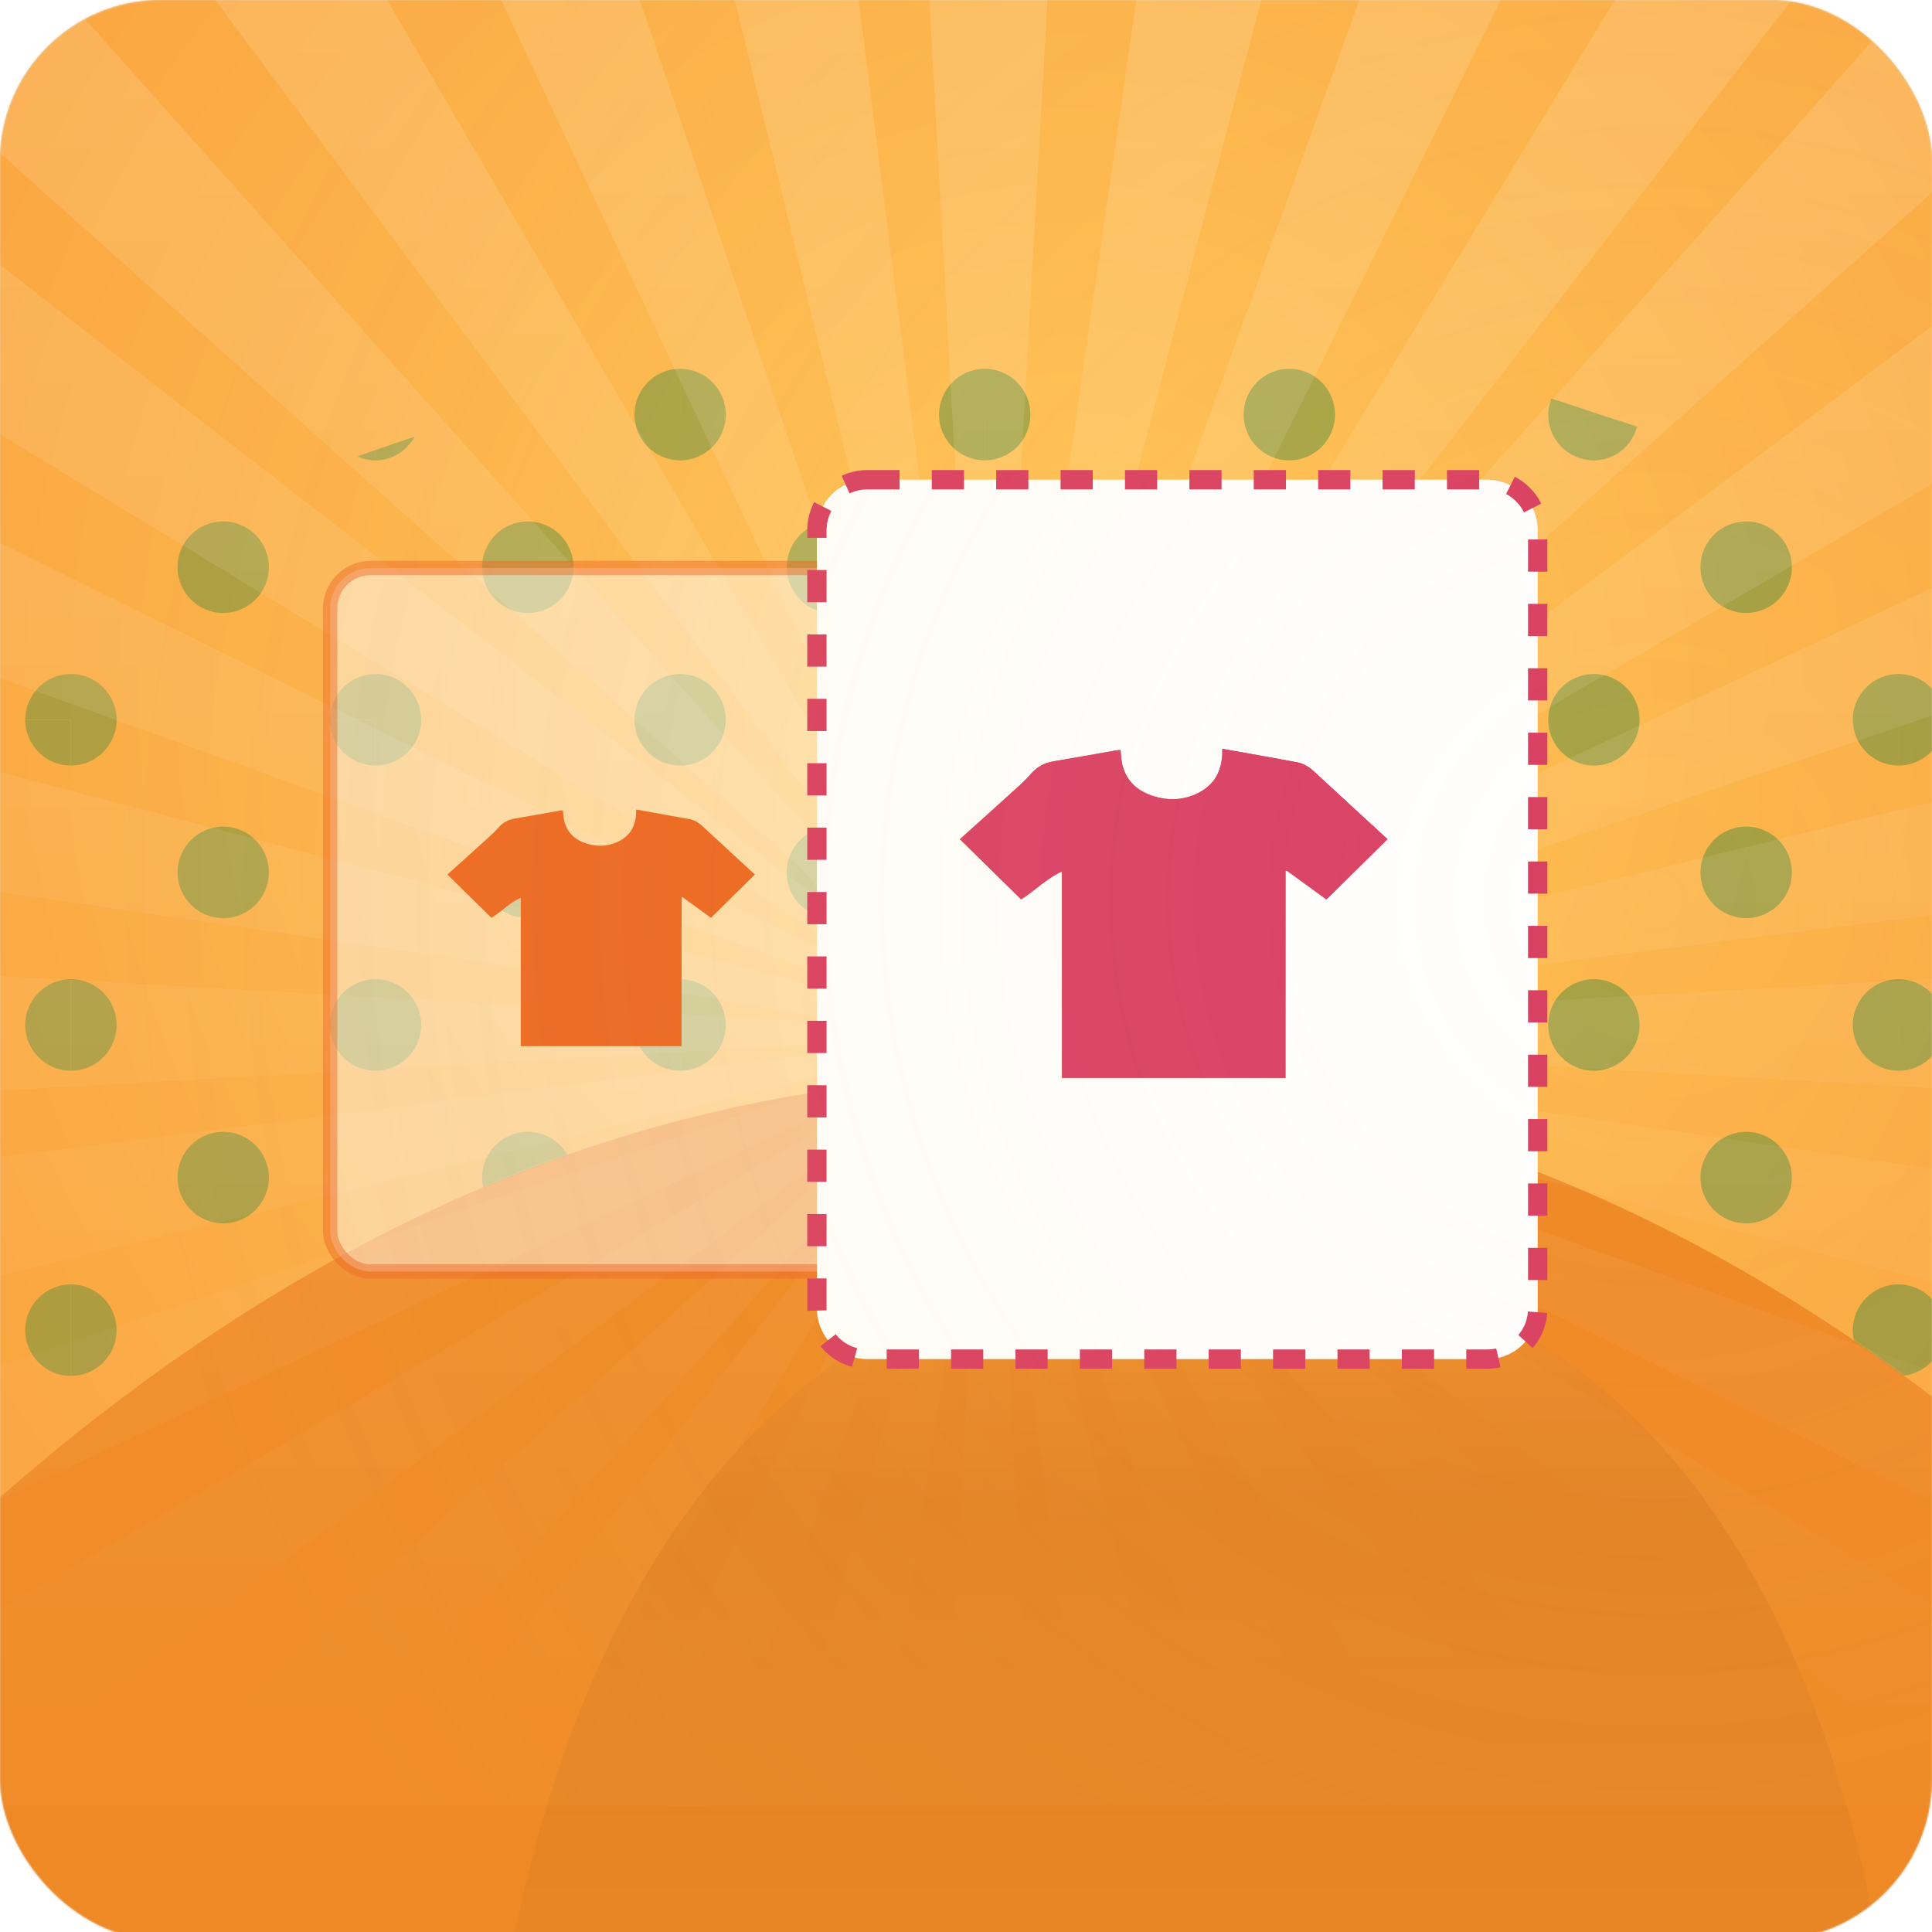 <svg xmlns="http://www.w3.org/2000/svg" xmlns:xlink="http://www.w3.org/1999/xlink" width="1200" height="1200" viewBox="0 0 1200 1200">
    <defs>
        <rect id="a" width="1200" height="1205" rx="100"/>
        <radialGradient id="d" cx="51.222%" cy="52.062%" r="126.483%" fx="51.222%" fy="52.062%" gradientTransform="scale(.963 1) rotate(42.17 .522 .546)">
            <stop offset="0%" stop-color="#FFC659"/>
            <stop offset="100%" stop-color="#EF5E08"/>
        </radialGradient>
        <path id="c" d="M.413 0H1961.624v1889.31c-287.062-448.7-612.67-672.94-976.825-672.721-364.155.218-692.284 224.458-984.386 672.72V0z"/>
        <linearGradient id="f" x1="50%" x2="50%" y1="56.828%" y2="16.798%">
            <stop offset="0%" stop-color="#FFF" stop-opacity="0"/>
            <stop offset="100%" stop-color="#FFF"/>
        </linearGradient>
        <linearGradient id="h" x1="50%" x2="50%" y1="-8.328%" y2="33.256%">
            <stop offset="0%" stop-color="#CB741E"/>
            <stop offset="100%" stop-color="#E48323"/>
        </linearGradient>
        <linearGradient id="j" x1="50%" x2="50%" y1="0%" y2="9.861%">
            <stop offset="0%" stop-color="#EE8D2D"/>
            <stop offset="100%" stop-color="#EE8D2E" stop-opacity="0"/>
        </linearGradient>
        <path id="i" d="M4936.995 4542.052c224.46 0 451.083-323.256 451.083-722.013 0-343.984-100.793-572.085-282.08-644.659-28.867-11.556-284.657-11.985-312.57-1.22-182.844 70.515-296.35 299.934-296.35 645.879 0 398.757 215.457 722.013 439.917 722.013z"/>
        <filter id="g" width="100%" height="100%" x="0%" y="0%" filterUnits="objectBoundingBox">
            <feGaussianBlur in="SourceGraphic"/>
        </filter>
        <linearGradient id="k" x1="83.33%" x2="19.185%" y1="20.381%" y2="79.619%">
            <stop offset="0%" stop-color="#FA284D"/>
            <stop offset="98.952%" stop-color="#FFCE00"/>
        </linearGradient>
        <path id="l" d="M316.897 260.693l-24.78-17.992-.62.394v128.486H152.59V243.353c-9.68 4.368-16.531 11.855-25.336 17.353l-38.047-37.404c1.307-1.179 2.1-1.895 2.896-2.611 11.386-10.254 22.794-20.482 34.138-30.778 2.439-2.214 4.789-4.555 6.928-7.045 3.794-4.417 8.463-7.014 14.312-7.978 12.889-2.125 25.736-4.487 38.603-6.734.99-.174 2.005-.209 2.866-.295.392 3.182.483 6.227 1.178 9.133 2.482 10.366 9.625 16.546 19.639 19.645 8.586 2.658 17.217 2.433 25.575-1.16 11.141-4.79 16.368-13.43 16.87-25.086.043-.999.006-2.001.006-3.263 5.3.944 10.406 1.843 15.509 2.764 10.288 1.856 20.58 3.681 30.855 5.606 4.248.796 7.698 3.026 10.835 5.935 14.275 13.243 28.633 26.4 42.963 39.588.632.58 1.285 1.14 2.465 2.188l-37.948 37.482z"/>
        <radialGradient id="m" cx="69.495%" cy="61.2%" r="65.521%" fx="69.495%" fy="61.2%" gradientTransform="matrix(.233 .925 -.567 .38 .88 -.263)">
            <stop offset="0%" stop-color="#FED983" stop-opacity="0"/>
            <stop offset="100%" stop-color="#FCB14C"/>
        </radialGradient>
    </defs>
    <g fill="none" fill-rule="evenodd">
        <mask id="b" fill="#fff">
            <use xlink:href="#a"/>
        </mask>
        <use fill="#D8D8D8" fill-rule="nonzero" xlink:href="#a"/>
        <g mask="url(#b)">
            <path fill="#EE8926" d="M-654.478 411.365h2387.4v887.956h-2387.4z"/>
            <g transform="translate(-345.398 -548.487)">
                <mask id="e" fill="#fff">
                    <use xlink:href="#c"/>
                </mask>
                <use fill="url(#d)" xlink:href="#c"/>
                <g fill="#428A3C" mask="url(#e)" opacity=".465" style="mix-blend-mode:screen">
                    <path d="M1524.58 995.555h28.36c0-15.698-12.692-28.415-28.36-28.415v28.415zM1552.956 995.555h-28.36v28.416c15.667 0 28.36-12.717 28.36-28.416M1524.58 1185.123h28.36c0-15.73-12.692-28.447-28.36-28.447v28.447zM1552.956 1185.123h-28.36v28.415c15.667 0 28.36-12.717 28.36-28.415M1524.58 1374.678h28.36c0-15.698-12.692-28.415-28.36-28.415v28.415zM1524.58 1374.678v28.415c15.668 0 28.36-12.717 28.36-28.415h-28.36zM1552.956 1564.246c0-15.698-12.693-28.416-28.36-28.416v28.416h28.36zM1552.956 1753.813c0-15.698-12.693-28.447-28.36-28.447v28.447h28.36zM1524.58 1592.677c15.668 0 28.36-12.717 28.36-28.415h-28.36v28.415zM1339.186 806c-1.266-.444-2.532-.824-3.798-1.268V806h3.798zM1458.372 900.77c0-15.698-12.692-28.415-28.36-28.415-15.73 0-28.423 12.717-28.423 28.415 0 15.73 12.693 28.447 28.423 28.447 15.668 0 28.36-12.717 28.36-28.447M1524.58 995.555V967.14c-15.667 0-28.36 12.717-28.36 28.415h28.36zM1335.384 995.555h28.36c0-15.698-12.692-28.415-28.36-28.415v28.415zM1335.384 834.432c13.009 0 23.486-8.944 26.872-20.9-7.628-2.695-15.382-5.01-23.074-7.516h-3.798v28.416zM1524.58 995.555h-28.36c0 15.699 12.693 28.416 28.36 28.416v-28.416zM1401.593 1090.338c0 15.698 12.692 28.415 28.39 28.415 15.7 0 28.392-12.717 28.392-28.415 0-15.699-12.692-28.447-28.391-28.447-15.7 0-28.391 12.748-28.391 28.447M1335.384 1023.987c15.668 0 28.36-12.718 28.36-28.416h-28.36v28.416zM1335.384 1185.123h28.36c0-15.73-12.692-28.447-28.36-28.447v28.447zM1524.58 1185.123v-28.447c-15.667 0-28.36 12.717-28.36 28.447h28.36zM1524.58 1185.123h-28.36c0 15.698 12.693 28.415 28.36 28.415v-28.415zM1363.757 1185.123h-28.36v28.415c15.667 0 28.36-12.717 28.36-28.415M1401.593 1279.893c0 15.73 12.692 28.447 28.39 28.447 15.7 0 28.392-12.717 28.392-28.447 0-15.699-12.692-28.416-28.391-28.416-15.7 0-28.391 12.717-28.391 28.416M1363.757 1374.678c0-15.698-12.693-28.415-28.36-28.415v28.415h28.36zM1524.58 1374.678v-28.415c-15.667 0-28.36 12.717-28.36 28.415h28.36zM1496.205 1564.246h28.36v-28.416c-15.668 0-28.36 12.718-28.36 28.416M1335.384 1403.11c15.668 0 28.36-12.718 28.36-28.416h-28.36v28.415zM1363.757 1564.246c0-15.698-12.693-28.416-28.36-28.416v28.416h28.36zM1401.593 1469.46c0 15.698 12.692 28.416 28.39 28.416 15.7 0 28.392-12.718 28.392-28.416s-12.692-28.415-28.391-28.415c-15.7 0-28.391 12.717-28.391 28.415M1496.205 1374.678c0 15.698 12.692 28.415 28.36 28.415v-28.415h-28.36zM1363.757 1753.813c0-15.698-12.693-28.447-28.36-28.447v28.447h28.36zM1401.593 1659.031c0 15.698 12.692 28.415 28.39 28.415 15.7 0 28.392-12.717 28.392-28.415 0-15.698-12.692-28.447-28.391-28.447-15.7 0-28.391 12.749-28.391 28.447M1335.384 1592.677c15.668 0 28.36-12.717 28.36-28.415h-28.36v28.415zM1524.58 1592.677v-28.415h-28.36c0 15.698 12.693 28.415 28.36 28.415M1496.205 1753.813h28.36v-28.447c-15.668 0-28.36 12.75-28.36 28.447M1307.009 806h28.36v-1.268c-8.8-2.854-17.472-5.994-26.398-8.626-1.14 3.108-1.962 6.374-1.962 9.894M1146.185 806h28.392c0-15.73-12.693-28.447-28.392-28.447V806zM1335.384 834.432v-28.416h-28.36c0 15.667 12.693 28.416 28.36 28.416M1212.425 900.77c0 15.73 12.692 28.447 28.36 28.447 15.699 0 28.391-12.717 28.391-28.447 0-15.698-12.692-28.415-28.391-28.415-15.668 0-28.36 12.717-28.36 28.415M1307.009 995.555h28.36V967.14c-15.668 0-28.36 12.717-28.36 28.415M1174.592 806h-28.39v28.416c15.667 0 28.359-12.717 28.39-28.416M1146.185 995.555h28.392c0-15.698-12.693-28.415-28.392-28.415v28.415zM1212.425 1090.338c0 15.698 12.692 28.415 28.36 28.415 15.699 0 28.391-12.717 28.391-28.415 0-15.699-12.692-28.447-28.391-28.447-15.668 0-28.36 12.748-28.36 28.447M1335.384 1023.987V995.57h-28.36c0 15.698 12.693 28.416 28.36 28.416M1174.592 1185.123c0-15.73-12.692-28.447-28.39-28.447v28.447h28.39zM1174.592 995.555h-28.39v28.416c15.667 0 28.359-12.717 28.39-28.416M1307.009 1185.123h28.36v-28.447c-15.668 0-28.36 12.717-28.36 28.447M1174.592 1185.123h-28.39v28.415c15.667 0 28.359-12.717 28.39-28.415M1146.185 1374.678h28.392c0-15.698-12.693-28.415-28.392-28.415v28.415zM1335.384 1213.554v-28.415h-28.36c0 15.698 12.693 28.415 28.36 28.415M1307.009 1374.678h28.36v-28.415c-15.668 0-28.36 12.717-28.36 28.415M1212.425 1279.893c0 15.73 12.692 28.447 28.36 28.447 15.699 0 28.391-12.717 28.391-28.447 0-15.699-12.692-28.416-28.391-28.416-15.668 0-28.36 12.717-28.36 28.416M1335.384 1403.11v-28.416h-28.36c0 15.698 12.693 28.415 28.36 28.415M1174.592 1374.678h-28.39v28.415c15.667 0 28.359-12.717 28.39-28.415M1174.592 1564.246c0-15.698-12.692-28.416-28.39-28.416v28.416h28.39zM1212.425 1469.46c0 15.698 12.692 28.416 28.36 28.416 15.699 0 28.391-12.718 28.391-28.416s-12.692-28.415-28.391-28.415c-15.668 0-28.36 12.717-28.36 28.415M1307.009 1564.246h28.36v-28.416c-15.668 0-28.36 12.718-28.36 28.416M1335.384 1592.677v-28.415h-28.36c0 15.698 12.693 28.415 28.36 28.415M1307.009 1753.813h28.36v-28.447c-15.668 0-28.36 12.75-28.36 28.447M1240.8 1687.462c15.668 0 28.36-12.717 28.36-28.415 0-15.73-12.692-28.447-28.36-28.447-15.667 0-28.359 12.717-28.359 28.447 0 15.698 12.692 28.415 28.36 28.415M1174.592 1564.246h-28.39v28.415c15.667 0 28.359-12.717 28.39-28.415M1174.592 1753.813c0-15.698-12.692-28.447-28.39-28.447v28.447h28.39zM1146.185 806v-28.447c-15.667 0-28.36 12.718-28.36 28.447h28.36zM957.021 806h28.36c0-15.73-12.692-28.447-28.36-28.447V806zM985.397 995.555c0-15.698-12.692-28.415-28.36-28.415v28.415h28.36zM1146.185 806h-28.36c0 15.699 12.693 28.416 28.36 28.416V806zM1146.185 995.555V967.14c-15.667 0-28.36 12.717-28.36 28.415h28.36zM1023.23 900.77c0 15.73 12.692 28.447 28.36 28.447 15.698 0 28.39-12.717 28.39-28.447 0-15.698-12.692-28.415-28.39-28.415-15.668 0-28.36 12.717-28.36 28.415M985.397 806h-28.36v28.416c15.668 0 28.36-12.717 28.36-28.416M1023.23 1090.338c0 15.698 12.692 28.415 28.36 28.415 15.698 0 28.39-12.717 28.39-28.415 0-15.699-12.692-28.447-28.39-28.447-15.668 0-28.36 12.748-28.36 28.447M1146.185 1185.123v-28.447c-15.667 0-28.36 12.717-28.36 28.447h28.36zM985.397 1185.123c0-15.73-12.692-28.447-28.36-28.447v28.447h28.36zM1117.813 995.555c0 15.699 12.692 28.416 28.36 28.416v-28.416h-28.36zM985.397 995.555h-28.36v28.416c15.668 0 28.36-12.717 28.36-28.416M1146.185 1185.123h-28.36c0 15.698 12.693 28.415 28.36 28.415v-28.415zM985.397 1185.123h-28.36v28.415c15.668 0 28.36-12.717 28.36-28.415M1146.185 1374.678v-28.415c-15.667 0-28.36 12.717-28.36 28.415h28.36zM1023.23 1279.893c0 15.73 12.692 28.447 28.36 28.447 15.698 0 28.39-12.717 28.39-28.447 0-15.699-12.692-28.416-28.39-28.416-15.668 0-28.36 12.717-28.36 28.416M985.397 1374.678c0-15.698-12.692-28.415-28.36-28.415v28.415h28.36zM1051.605 1497.891c15.667 0 28.36-12.717 28.36-28.415 0-15.73-12.693-28.447-28.36-28.447s-28.36 12.717-28.36 28.447c0 15.698 12.693 28.415 28.36 28.415M1146.185 1564.246v-28.416c-15.667 0-28.36 12.718-28.36 28.416h28.36zM957.021 1564.246h28.36c0-15.698-12.692-28.416-28.36-28.416v28.416zM1146.185 1374.678h-28.36c0 15.698 12.693 28.415 28.36 28.415v-28.415zM985.397 1374.678h-28.36v28.415c15.668 0 28.36-12.717 28.36-28.415M985.397 1564.246h-28.36v28.415c15.668 0 28.36-12.717 28.36-28.415M985.397 1753.813c0-15.698-12.692-28.447-28.36-28.447v28.447h28.36zM1117.813 1564.246c0 15.698 12.692 28.415 28.36 28.415v-28.415h-28.36zM1146.185 1753.813v-28.447c-15.667 0-28.36 12.75-28.36 28.447h28.36zM1051.605 1687.462c15.667 0 28.36-12.717 28.36-28.415 0-15.73-12.693-28.447-28.36-28.447s-28.36 12.717-28.36 28.447c0 15.698 12.693 28.415 28.36 28.415M796.198 806c0-15.73-12.692-28.447-28.36-28.447V806h28.36zM957.021 806v-28.447c-15.667 0-28.36 12.718-28.36 28.447h28.36zM796.198 995.555c0-15.698-12.692-28.415-28.36-28.415v28.415h28.36zM862.406 929.217c15.667 0 28.391-12.717 28.391-28.447 0-15.698-12.724-28.415-28.391-28.415-15.667 0-28.36 12.717-28.36 28.415 0 15.73 12.693 28.447 28.36 28.447M957.021 995.555V967.14c-15.667 0-28.36 12.717-28.36 28.415h28.36zM796.198 806h-28.36v28.416c15.668 0 28.36-12.717 28.36-28.416M928.646 806c0 15.699 12.692 28.416 28.36 28.416V806h-28.36zM796.198 1185.123c0-15.73-12.692-28.447-28.36-28.447v28.447h28.36zM796.198 995.555h-28.36v28.416c15.668 0 28.36-12.717 28.36-28.416M862.406 1118.769c15.667 0 28.391-12.717 28.391-28.415 0-15.73-12.724-28.448-28.391-28.448-15.667 0-28.36 12.718-28.36 28.448 0 15.698 12.693 28.415 28.36 28.415M957.021 1185.123v-28.447c-15.667 0-28.36 12.717-28.36 28.447h28.36zM957.021 995.555h-28.36c0 15.699 12.693 28.416 28.36 28.416v-28.416zM957.021 1374.678v-28.415c-15.667 0-28.36 12.717-28.36 28.415h28.36zM796.198 1185.123h-28.36v28.415c15.668 0 28.36-12.717 28.36-28.415M957.021 1185.123h-28.36c0 15.698 12.693 28.415 28.36 28.415v-28.415zM796.198 1374.678c0-15.698-12.692-28.415-28.36-28.415v28.415h28.36zM862.406 1308.34c15.667 0 28.391-12.717 28.391-28.447 0-15.699-12.724-28.416-28.391-28.416-15.667 0-28.36 12.717-28.36 28.416 0 15.73 12.693 28.447 28.36 28.447M957.021 1564.246v-28.416c-15.667 0-28.36 12.718-28.36 28.416h28.36zM796.198 1374.678h-28.36v28.415c15.668 0 28.36-12.717 28.36-28.415M767.822 1564.246h28.36c0-15.698-12.692-28.416-28.36-28.416v28.416zM862.406 1497.891c15.667 0 28.391-12.717 28.391-28.415 0-15.73-12.724-28.447-28.391-28.447-15.667 0-28.36 12.717-28.36 28.447 0 15.698 12.693 28.415 28.36 28.415M928.646 1374.678c0 15.698 12.692 28.415 28.36 28.415v-28.415h-28.36zM767.822 1753.813h28.36c0-15.698-12.692-28.447-28.36-28.447v28.447zM928.646 1564.246c0 15.698 12.692 28.415 28.36 28.415v-28.415h-28.36zM796.198 1564.246h-28.36v28.415c15.668 0 28.36-12.717 28.36-28.415M957.021 1753.813v-28.447c-15.667 0-28.36 12.75-28.36 28.447h28.36zM834.03 1659.031c0 15.698 12.693 28.415 28.36 28.415 15.7 0 28.423-12.717 28.423-28.415 0-15.698-12.724-28.447-28.423-28.447-15.667 0-28.36 12.749-28.36 28.447M767.822 806v-28.447c-15.667 0-28.36 12.718-28.36 28.447h28.36zM602.982 819.72c-8.134 2.664-16.237 5.454-24.371 8.277v6.438c10.603 0 19.529-6.09 24.371-14.715M767.822 995.555V967.14c-15.667 0-28.36 12.717-28.36 28.415h28.36zM607.002 995.555c0-15.698-12.692-28.415-28.36-28.415v28.415h28.36zM644.835 900.77c0 15.73 12.692 28.447 28.391 28.447 15.7 0 28.391-12.717 28.391-28.447 0-15.698-12.692-28.415-28.391-28.415-15.699 0-28.391 12.717-28.391 28.415M767.822 806h-28.36c0 15.699 12.693 28.416 28.36 28.416V806zM767.822 1185.123v-28.447c-15.667 0-28.36 12.717-28.36 28.447h28.36zM607.002 995.555h-28.36v28.416c15.668 0 28.36-12.717 28.36-28.416M607.002 1185.123c0-15.73-12.692-28.447-28.36-28.447v28.447h28.36zM673.242 1118.769c15.667 0 28.36-12.717 28.36-28.415 0-15.73-12.693-28.448-28.36-28.448-15.7 0-28.391 12.718-28.391 28.448 0 15.698 12.692 28.415 28.39 28.415M767.822 995.555h-28.36c0 15.699 12.693 28.416 28.36 28.416v-28.416zM739.45 1185.123c0 15.698 12.692 28.415 28.36 28.415v-28.415h-28.36zM767.822 1374.678v-28.415c-15.667 0-28.36 12.717-28.36 28.415h28.36zM673.242 1308.34c15.667 0 28.36-12.717 28.36-28.447 0-15.699-12.693-28.416-28.36-28.416-15.7 0-28.391 12.717-28.391 28.416 0 15.73 12.692 28.447 28.39 28.447M607.002 1185.123h-28.36v28.415c15.668 0 28.36-12.717 28.36-28.415M578.627 1374.678h28.36c0-15.698-12.693-28.415-28.36-28.415v28.415zM739.45 1374.678c0 15.698 12.692 28.415 28.36 28.415v-28.415h-28.36zM607.002 1374.678h-28.36v28.415c15.668 0 28.36-12.717 28.36-28.415M644.835 1469.46c0 15.698 12.692 28.416 28.391 28.416 15.7 0 28.391-12.718 28.391-28.416s-12.692-28.415-28.391-28.415c-15.699 0-28.391 12.717-28.391 28.415M767.822 1564.246v-28.416c-15.667 0-28.36 12.718-28.36 28.416h28.36zM607.002 1564.246c0-15.698-12.692-28.416-28.36-28.416v28.416h28.36zM607.002 1564.246h-28.36v28.415c15.668 0 28.36-12.717 28.36-28.415M673.242 1687.462c15.667 0 28.36-12.717 28.36-28.415 0-15.73-12.693-28.447-28.36-28.447-15.7 0-28.391 12.717-28.391 28.447 0 15.698 12.692 28.415 28.39 28.415M607.002 1753.813c0-15.698-12.692-28.447-28.36-28.447v28.447h28.36zM767.822 1753.813v-28.447c-15.667 0-28.36 12.75-28.36 28.447h28.36zM739.45 1564.246c0 15.698 12.692 28.415 28.36 28.415v-28.415h-28.36zM578.627 995.555V967.14c-15.668 0-28.36 12.717-28.36 28.415h28.36z"/>
                    <path d="M578.627 828.006c-3.767 1.3-7.565 2.633-11.363 3.965 3.481 1.522 7.311 2.473 11.363 2.473v-6.438zM417.835 995.555c0-15.698-12.693-28.415-28.392-28.415v28.415h28.392zM484.043 929.217c15.667 0 28.36-12.717 28.36-28.447 0-15.698-12.693-28.415-28.36-28.415s-28.36 12.717-28.36 28.415c0 15.73 12.693 28.447 28.36 28.447M550.251 995.555c0 15.699 12.692 28.416 28.36 28.416v-28.416h-28.36zM417.835 995.555h-28.392v28.416c15.668 0 28.36-12.717 28.392-28.416M389.43 1185.123h28.392c0-15.73-12.692-28.447-28.391-28.447v28.447zM578.627 1185.123v-28.447c-15.668 0-28.36 12.717-28.36 28.447h28.36zM484.043 1118.769c15.667 0 28.36-12.717 28.36-28.415 0-15.73-12.693-28.448-28.36-28.448s-28.36 12.718-28.36 28.448c0 15.698 12.693 28.415 28.36 28.415M417.835 1185.123h-28.392v28.415c15.668 0 28.36-12.717 28.392-28.415M550.251 1185.123c0 15.698 12.692 28.415 28.36 28.415v-28.415h-28.36zM455.668 1279.893c0 15.73 12.692 28.447 28.36 28.447 15.698 0 28.39-12.717 28.39-28.447 0-15.699-12.692-28.416-28.39-28.416-15.668 0-28.36 12.717-28.36 28.416M578.627 1374.678v-28.415c-15.668 0-28.36 12.717-28.36 28.415h28.36zM417.835 1374.678c0-15.698-12.693-28.415-28.392-28.415v28.415h28.392zM417.835 1374.678h-28.392v28.415c15.668 0 28.36-12.717 28.392-28.415M550.251 1374.678c0 15.698 12.692 28.415 28.36 28.415v-28.415h-28.36zM578.627 1564.246v-28.416c-15.668 0-28.36 12.718-28.36 28.416h28.36zM417.835 1564.246c0-15.698-12.693-28.416-28.392-28.416v28.416h28.392zM484.043 1497.891c15.667 0 28.36-12.717 28.36-28.415 0-15.73-12.693-28.447-28.36-28.447s-28.36 12.717-28.36 28.447c0 15.698 12.693 28.415 28.36 28.415M417.835 1753.813c0-15.698-12.693-28.447-28.392-28.447v28.447h28.392zM484.043 1630.584c-15.667 0-28.36 12.749-28.36 28.447 0 15.698 12.693 28.415 28.36 28.415s28.36-12.717 28.36-28.415c0-15.698-12.693-28.447-28.36-28.447M578.627 1753.813v-28.447c-15.668 0-28.36 12.75-28.36 28.447h28.36zM550.251 1564.246c0 15.698 12.692 28.415 28.36 28.415v-28.415h-28.36zM417.835 1564.246h-28.392v28.415c15.668 0 28.36-12.717 28.392-28.415M389.43 995.555V967.14c-15.667 0-28.359 12.717-28.359 28.415h28.36z"/>
                    <path d="M389.43 1185.123v-28.447c-15.667 0-28.359 12.717-28.359 28.447h28.36zM361.055 995.555c0 15.699 12.693 28.416 28.36 28.416v-28.416h-28.36zM389.43 1374.678v-28.415c-15.667 0-28.359 12.717-28.359 28.415h28.36zM361.055 1185.123c0 15.698 12.693 28.415 28.36 28.415v-28.415h-28.36zM361.055 1374.678c0 15.698 12.693 28.415 28.36 28.415v-28.415h-28.36zM389.43 1564.246v-28.416c-15.667 0-28.359 12.718-28.359 28.416h28.36zM361.055 1564.246c0 15.698 12.693 28.415 28.36 28.415v-28.415h-28.36zM389.43 1753.813v-28.447c-15.667 0-28.359 12.75-28.359 28.447h28.36z"/>
                </g>
            </g>
            <path fill="url(#f)" d="M6566.28 6017.048c-4.354-9.878-7.78-20.291-13.18-29.56-78.64-135.007-157.606-269.822-236.372-404.754-481.328-824.42-962.622-1648.855-1443.992-2473.258-4.855-8.306-10.614-16.087-15.954-24.118-1.195.752-2.398 1.504-3.585 2.265 401.576 854.212 803.16 1708.432 1207.152 2567.783-117.702 0-226.904.535-336.082-1.111-8.04-.126-19.697-14.742-23.157-24.854-60.982-177.879-120.886-356.134-181.132-534.264a19445590.092 19445590.092 0 0 0-641.476-1896.205c-11.34-33.52-23.124-66.881-34.698-100.318-1.839.602-3.67 1.212-5.508 1.822 207.299 850.159 414.588 1700.326 621.903 2550.61-6.05 2.047-8.808 3.785-11.558 3.794-93.265.326-186.514.259-279.762.894-17.776.109-21.035-9.36-22.799-24.294-8.432-71.611-17.783-143.114-26.868-214.641-24.98-196.758-50.017-393.507-74.963-590.273-25.314-199.732-50.569-399.473-75.824-599.206-25.005-197.793-49.942-395.587-75.005-593.372-22.648-178.757-45.413-357.497-68.119-536.228-1.488.1-2.975.209-4.454.317l144.703 2555.416h-301.14c48.555-857.589 96.976-1712.87 145.397-2568.152-29.191 166.923-53.962 334.172-78.114 501.505-47.059 326.107-93.541 652.298-140.675 978.38-51.154 353.86-103.077 707.605-153.504 1061.566-3.426 24.068-12.627 29.4-34.38 29.183-84.224-.878-168.463-.301-252.703-.452-8.675-.016-17.358-1.312-31.005-2.415 223.269-850.058 445.693-1696.916 668.118-2543.774-8.34 4.38-11.542 10.38-13.823 16.706-235.102 652.307-470.121 1304.655-705.182 1956.978-65.46 181.673-131.072 363.296-196.459 544.994-5.565 15.469-9.953 28.305-31.832 28.088-111.459-1.103-222.934-.51-334.685-.51 421.816-853.426 844.586-1708.775 1267.347-2564.115-9.468 5.082-14.5 12.494-19.146 20.133a2934411.26 2934411.26 0 0 0-324.799 534.03c-470.522 773.8-941.07 1547.592-1411.408 2321.501-9.669 15.92-17.015 33.245-25.447 49.909h-505.438c8.6-13.18 16.305-27.052 25.915-39.462 393.478-507.739 787.182-1015.31 1180.752-1522.982 335.864-433.227 671.602-866.547 1007.366-1299.858 8.733-11.282 17.032-22.89 25.54-34.339-2.316-1.938-4.622-3.86-6.929-5.8-5.19 6.878-9.911 14.157-15.628 20.55-137.466 153.962-275.116 307.756-412.574 461.734-558.572 625.664-1117.12 1251.353-1675.592 1877.11-161.435 180.879-322.585 362.025-483.86 543.047H1445.71c4.93-4.948 9.61-10.17 14.809-14.8 393.177-350.995 786.43-701.89 1179.606-1052.875a33172069.744 33172069.744 0 0 0 1980.026-1767.7c40.306-35.994 80.303-72.322 120.45-108.491-8.908-.276-14.424 3.443-19.755 7.43-150.195 112.033-300.447 224.009-450.54 336.185-589.913 440.9-1179.707 881.982-1769.686 1322.798-522.579 390.448-1045.4 780.595-1567.936 1171.101-46.265 34.573-91.243 70.86-136.823 106.352H1.6c-.343-60.13-1.601-120.283-.142-180.37.242-9.961 9.995-23.316 19.13-28.873 66.773-40.548 134.465-79.567 201.932-118.946a74846168.592 74846168.592 0 0 1 2597.884-1516.613c578.78-337.874 1157.594-675.681 1736.357-1013.563 55.608-32.467 111-65.294 166.49-97.953-1.078-2.056-2.147-4.112-3.217-6.167C3148.205 3793.54 1576.382 4532.508 2.52 5272.438c-.902-8.976-1.805-13.823-1.813-18.67-.092-198.562.275-397.125-.707-595.67 0-20.45 10.677-25.013 25.444-30.002 267.269-90.273 534.52-180.604 801.731-271.052 620.64-210.07 1241.223-420.299 1861.89-630.294 642.444-217.357 1284.964-434.514 1927.434-651.805 36.495-12.335 72.849-25.104 109.269-37.665-.585-1.788-1.179-3.585-1.772-5.373-1573.226 383.62-3146.461 767.24-4721.133 1151.22v-565.553c1575.742-199.64 3149.32-399.005 4722.896-598.378l-.45-4.53c-1574.23 89.153-3148.45 178.314-4722.262 267.45v-546.683c1578.625 89.412 3154.634 178.673 4730.643 267.934-118.278-22.547-237.05-39.411-355.77-56.652-298.316-43.314-596.573-87.021-894.905-130.152-256.705-37.113-513.52-73.391-770.216-110.521-242.791-35.116-485.457-71.127-728.248-106.276-297.346-43.047-594.792-85.4-892.138-128.43-353.857-51.213-707.613-103.151-1061.579-153.57C6.406 2314.283-.112 2306.594 0 2282.685c1.05-168.469.59-336.946.698-505.424.009-10.387.87-20.767 1.438-33.729 1578.583 414.675 3153.205 828.322 4727.827 1241.96-8.6-8.983-18.544-13.429-28.765-17.106C4064.01 2738.86 3426.772 2509.477 2789.6 2279.91c-920.61-331.68-1841.155-663.546-2761.9-994.86-19.606-7.062-27.812-15.485-27.7-37.765 1.024-196.549.615-393.106.774-589.654 0-8.307 1.37-16.614 2.406-28.397 1575.341 778.673 3147.055 1555.557 4718.777 2332.433-6.226-11.399-15.243-17.525-24.553-23.182-739.63-449.616-1479.318-899.14-2218.93-1348.78-803.838-488.676-1607.6-977.486-2411.429-1466.187C-2.745 81.08-2.845 81.255 1.601 0h938.67c4.614 4.956 8.634 10.655 13.907 14.758 215.304 167.233 430.634 334.423 646.122 501.404 389.784 302.04 779.752 603.845 1169.51 905.917 640.055 496.072 1279.993 992.295 1920.039 1488.375 6.468 5.014 13.706 9.026 20.584 13.497-3.26-10.179-9.887-15.895-16.414-21.72a3227490.223 3227490.223 0 0 1-356.615-318.344c-477.7-426.508-955.368-853.058-1433.119-1279.508-386.508-345.01-773.208-689.788-1159.608-1034.907C1644.617 180.102 1545.343 89.846 1445.71 0h685.952c4.32 5.449 8.382 11.14 13.003 16.321 257.617 288.367 515.409 576.575 772.891 865.051 573.7 642.763 1147.231 1285.668 1720.872 1928.48 37.373 41.878 75.072 83.462 112.612 125.18-.853-10.262-5.382-17.641-10.547-24.553-221.18-296.206-442.359-592.411-663.647-888.542-367.637-491.977-735.3-983.938-1103.046-1475.84C2837.629 363.965 2701.207 182.032 2564.894 0h493.404c2.19 3.326 4.538 6.569 6.544 10.003 188.436 322.514 376.88 645.028 565.258 967.592 344.43 589.77 688.819 1179.575 1033.249 1769.354 31.13 53.318 62.385 106.552 93.59 159.828 2.667-9.435.887-16.856-2.272-23.633-40.256-86.086-80.68-172.096-121.12-258.098-359.39-764.391-718.862-1528.757-1078.126-2293.214-51.88-110.38-102.792-221.21-154.147-331.832h397.13c1.036 3.853 1.864 7.772 3.142 11.541 119.833 354.48 239.657 708.959 359.59 1063.405a10048510.21 10048510.21 0 0 0 607.17 1793.949c3.927 11.591 8.766 22.873 13.179 34.297 3.175-11.173 1.58-20.842-.736-30.328-56.62-232.358-113.38-464.674-169.983-697.033a9941566.398 9941566.398 0 0 1-381.427-1566.246C4179.873 406.418 4130.583 203.201 4081.209 0h355.01c.226 7.003-.1 14.073.769 20.993 24.461 193.682 49.023 387.356 73.61 581.03 31.288 246.314 62.67 492.62 93.908 738.935 25.063 197.66 49.942 395.336 74.963 592.996 23.258 183.771 46.55 367.533 69.891 551.296 18.586 146.373 37.273 292.737 55.917 439.102 2.867-19.171 1.747-38.024.694-56.87-15.385-276.048-30.487-552.097-46.215-828.12-19.029-334.039-38.894-668.027-57.814-1002.065-17.157-302.975-33.379-606.008-50.41-908.992-2.407-42.83-7.096-85.534-10.73-128.305h342.975c-3.92 81.013-7.404 162.05-11.825 243.039-14.425 264.131-28.924 528.263-43.884 792.37-17.006 300.108-34.615 600.175-51.822 900.267a1026644.64 1026644.64 0 0 0-47.452 834.247c-3.033 53.535-5.348 107.128-7.98 160.688 13.287-59.961 22.012-120.257 30.712-180.561 36.754-254.663 73.4-509.352 110.272-764.006 41.326-285.4 82.869-570.768 124.287-856.16 37.54-258.649 75.189-517.273 112.495-775.948C5215.595 236.01 5231.9 117.984 5248.53 0h355.01c-.777 6.903-.71 14.023-2.448 20.667-47.427 180.938-95.054 361.817-142.614 542.72a34603131.625 34603131.625 0 0 0-582.775 2217.166c-12.46 47.434-24.553 94.96-36.813 142.445l5.474 1.53C5195.705 1949.681 5547.038 974.844 5898.379 0h403.147c-3.443 8.273-6.426 16.764-10.387 24.787-173.285 351.003-346.536 702.03-520.055 1052.925-277.356 560.855-554.912 1121.61-832.327 1682.433-27.26 55.106-54.154 110.396-81.214 165.603 9.168-5.315 14.382-12.603 19.029-20.25 130.663-214.816 261.277-429.667 391.898-644.517 436.618-718.185 873.277-1436.345 1309.719-2154.655 21.143-34.798 40.24-70.85 60.296-106.326h505.438c-3.125 5.992-5.415 12.627-9.485 17.884a2673185.244 2673185.244 0 0 1-845.18 1090.907c-456.164 588.518-912.413 1176.977-1368.56 1765.502-5.708 7.363-10.589 15.377-15.854 23.09 2.19 1.814 4.38 3.636 6.56 5.458 5.09-6.936 9.628-14.349 15.327-20.734 306.949-343.874 614.064-687.598 921.004-1031.464 375.042-420.157 749.976-840.406 1124.926-1260.638C7148.119 393.365 7323.509 196.674 7498.933 0h685.952c-2.666 2.958-5.08 6.2-8.023 8.833-298.942 267.007-597.867 534.03-896.918 800.92-475.428 424.302-950.99 848.453-1426.4 1272.772-299.787 267.558-599.423 535.283-899.075 802.975-21.595 19.288-42.856 38.952-64.275 58.45 13.764-3.477 24.169-10.731 34.323-18.32 544.223-406.626 1088.371-813.345 1632.637-1219.906C7302.9 1148.663 8048.748 591.734 8794.428 34.598c14.157-10.572 26.902-23.024 40.306-34.598h788.243v204.58c-8.9 4.446-18.085 8.39-26.667 13.396-730.094 426.291-1460.113 852.716-2190.207 1279.015-807.89 471.72-1615.84 943.315-2423.738 1415.01-28.222 16.48-56.152 33.444-84.215 50.183 9.644 1.37 16.873-1.596 23.951-4.922 646.8-303.995 1293.615-607.973 1940.372-912.05 756.36-355.608 1512.704-711.266 2268.997-1067.007 163.95-77.119 327.674-154.714 491.507-232.091v637.807c-3.86.928-7.839 1.546-11.583 2.816-468.065 158.157-936.147 316.255-1404.145 474.603-457.585 154.83-915.079 309.978-1372.647 464.892-587.313 198.847-1174.651 397.585-1761.98 596.39-55.868 18.912-111.677 37.991-167.51 56.987 7.061 3.944 12.836 3.117 18.469 1.746 137.048-33.344 274.071-66.772 411.111-100.142 536.443-130.662 1072.928-261.182 1609.338-392.002 540.262-131.757 1080.449-263.806 1620.678-395.713 352.753-86.119 705.515-172.196 1058.27-258.298v565.602c-124.146 15.828-248.257 31.84-372.436 47.443-230.514 28.965-461.095 57.396-691.584 86.587-245.39 31.071-490.671 63.003-736.07 94.108-229.51 29.1-459.114 57.438-688.65 86.411-217.561 27.462-435.097 55.299-652.633 82.994-229.452 29.208-458.889 58.558-688.358 87.632-197.721 25.046-395.492 49.724-593.221 74.72-98.088 12.393-196.117 25.146-294.17 37.732 11.24 3.016 22.23 3.551 33.144 2.941 222.023-12.602 444.03-25.43 666.045-38 242.055-13.705 484.136-27.042 726.191-40.815 263.057-14.976 526.097-30.436 789.17-45.395 234.041-13.313 468.124-26.116 702.173-39.353 268.063-15.168 536.11-30.562 804.164-45.863 235.06-13.414 470.104-27.086 705.181-40.123 96.976-5.381 194.027-9.418 291.053-14.064v541.534c-7.956.31-15.945 1.253-23.86.81-272.132-15.142-544.265-30.335-816.38-45.72-265.138-14.985-530.251-30.328-795.389-45.262-226.11-12.736-452.245-24.887-678.347-37.724-266.107-15.118-532.172-30.887-798.28-45.997-230.07-13.07-460.175-25.397-690.247-38.45-266.048-15.076-532.08-30.646-798.12-45.897-43.692-2.507-87.4-4.504-131.107-6.744 22.121 7.655 44.677 10.63 67.174 13.906 255.653 37.297 511.264 74.904 766.958 111.9 257.658 37.29 515.441 73.743 773.1 110.998 241.787 34.974 483.467 70.725 725.263 105.758 243.777 35.317 487.63 70.015 731.423 105.248 242.8 35.1 485.548 70.55 728.322 105.8 244.78 35.526 489.527 71.252 734.373 106.326 68.228 9.778 136.73 17.55 205.117 26.241v571.62c-1.003-.092-2.039-.034-3.008-.284a31584192.639 31584192.639 0 0 1-2281.083-599.215c-801.906-210.705-1603.788-421.477-2405.72-632.057-5.557-1.463-11.683-.81-17.533-1.145 9.678 7.688 19.673 11.959 29.877 15.628 186.355 67.09 372.785 133.987 559.116 201.136 577.794 208.223 1155.53 416.547 1733.307 624.795 573.08 206.56 1146.203 413.02 1719.258 619.673 221.998 80.06 443.863 160.521 665.786 240.798v643.825c-10.948-4.864-22.08-9.352-32.802-14.659-297.028-146.874-593.973-293.899-891.001-440.765-415.45-205.399-830.965-410.664-1246.43-616.029-472.996-233.787-945.992-467.6-1418.98-701.437-333.833-165.051-667.616-330.194-1001.466-495.22-44.752-22.12-89.722-43.84-134.583-65.744 7.906 10.697 17.935 17.182 28.147 23.383 530.56 322.697 1061.094 645.453 1591.73 968.042 985.11 598.864 1970.264 1197.66 2955.5 1796.315 49.458 30.051 99.901 58.474 149.885 87.648v90.256h-932.654c-4.905-4.822-9.368-10.204-14.758-14.391a1320746.698 1320746.698 0 0 0-620.081-480.83C7522.45 5108.725 6989.375 4695.68 6456.367 4282.55c-504.519-391.05-1008.97-782.183-1513.515-1173.207-5.19-4.02-11.198-6.978-16.823-10.447 1.722 9.979 7.33 14.199 12.553 18.854 161.434 144.142 322.768 288.392 484.244 432.5 399.963 356.987 800.018 713.873 1199.99 1070.86 334.125 298.22 668.251 596.44 1002.235 894.826 186.773 166.865 373.237 334.063 559.834 501.112h-685.952C7059.3 5524.46 6619.69 5031.856 6180.031 4539.286A19823266.922 19823266.922 0 0 0 4993.045 3209.56c-37.699-42.228-75.565-84.314-113.347-126.458 2.248 12.301 8.223 22.054 15.042 31.171 187.81 251.154 375.828 502.156 563.562 753.368 517.013 691.852 1033.95 1383.77 1550.73 2075.79 17.817 23.85 33.804 49.055 50.652 73.617H6566.28z" opacity=".337" transform="translate(-4201 -2367)"/>
            <g transform="translate(204.898 352.81)">
                <rect width="457.255" height="436.959" x=".175" fill="#FFF" stroke="#ED6324" stroke-width="8.894" opacity=".486" rx="25.071"/>
                <path fill="#EC6723" d="M236.714 217.271l-17.817-12.935-.446.283V297h-99.878v-92.196c-6.96 3.14-11.886 8.524-18.217 12.477L73 190.388l2.082-1.878c8.187-7.372 16.39-14.726 24.546-22.13 1.754-1.591 3.443-3.274 4.982-5.064 2.728-3.176 6.085-5.043 10.29-5.737 9.267-1.527 18.505-3.225 27.756-4.841.712-.125 1.442-.15 2.061-.212.283 2.287.348 4.477.848 6.566 1.784 7.454 6.92 11.897 14.12 14.125 6.174 1.91 12.38 1.75 18.39-.835 8.01-3.443 11.769-9.656 12.13-18.036.03-.718.004-1.439.004-2.346 3.81.679 7.482 1.325 11.151 1.987 7.397 1.335 14.798 2.647 22.186 4.031 3.054.572 5.535 2.176 7.79 4.267 10.265 9.522 20.588 18.982 30.891 28.464.455.417.924.82 1.773 1.573l-27.286 26.95z"/>
            </g>
            <g filter="url(#g)" opacity=".479" transform="translate(-4201 -2367)">
                <use fill="url(#h)" xlink:href="#i"/>
                <use fill="url(#j)" xlink:href="#i"/>
            </g>
            <path fill="#FFF" stroke="#D94062" stroke-dasharray="20" stroke-width="12" d="M538.742 297.962h385.005c17.308 0 31.34 14.03 31.34 31.339v483.52c0 17.308-14.032 31.34-31.34 31.34H538.742c-17.308 0-31.34-14.032-31.34-31.34V329.3c0-17.308 14.032-31.34 31.34-31.34z"/>
            <g transform="translate(506.98 297.962)">
                <use fill="url(#k)" xlink:href="#l"/>
                <use fill="#D94267" xlink:href="#l"/>
            </g>
            <path fill="url(#m)" d="M3571.723 2026.852h2384.435v1461.643H3571.723z" opacity=".106" style="mix-blend-mode:normal" transform="translate(-4201 -2367)"/>
        </g>
    </g>
</svg>
